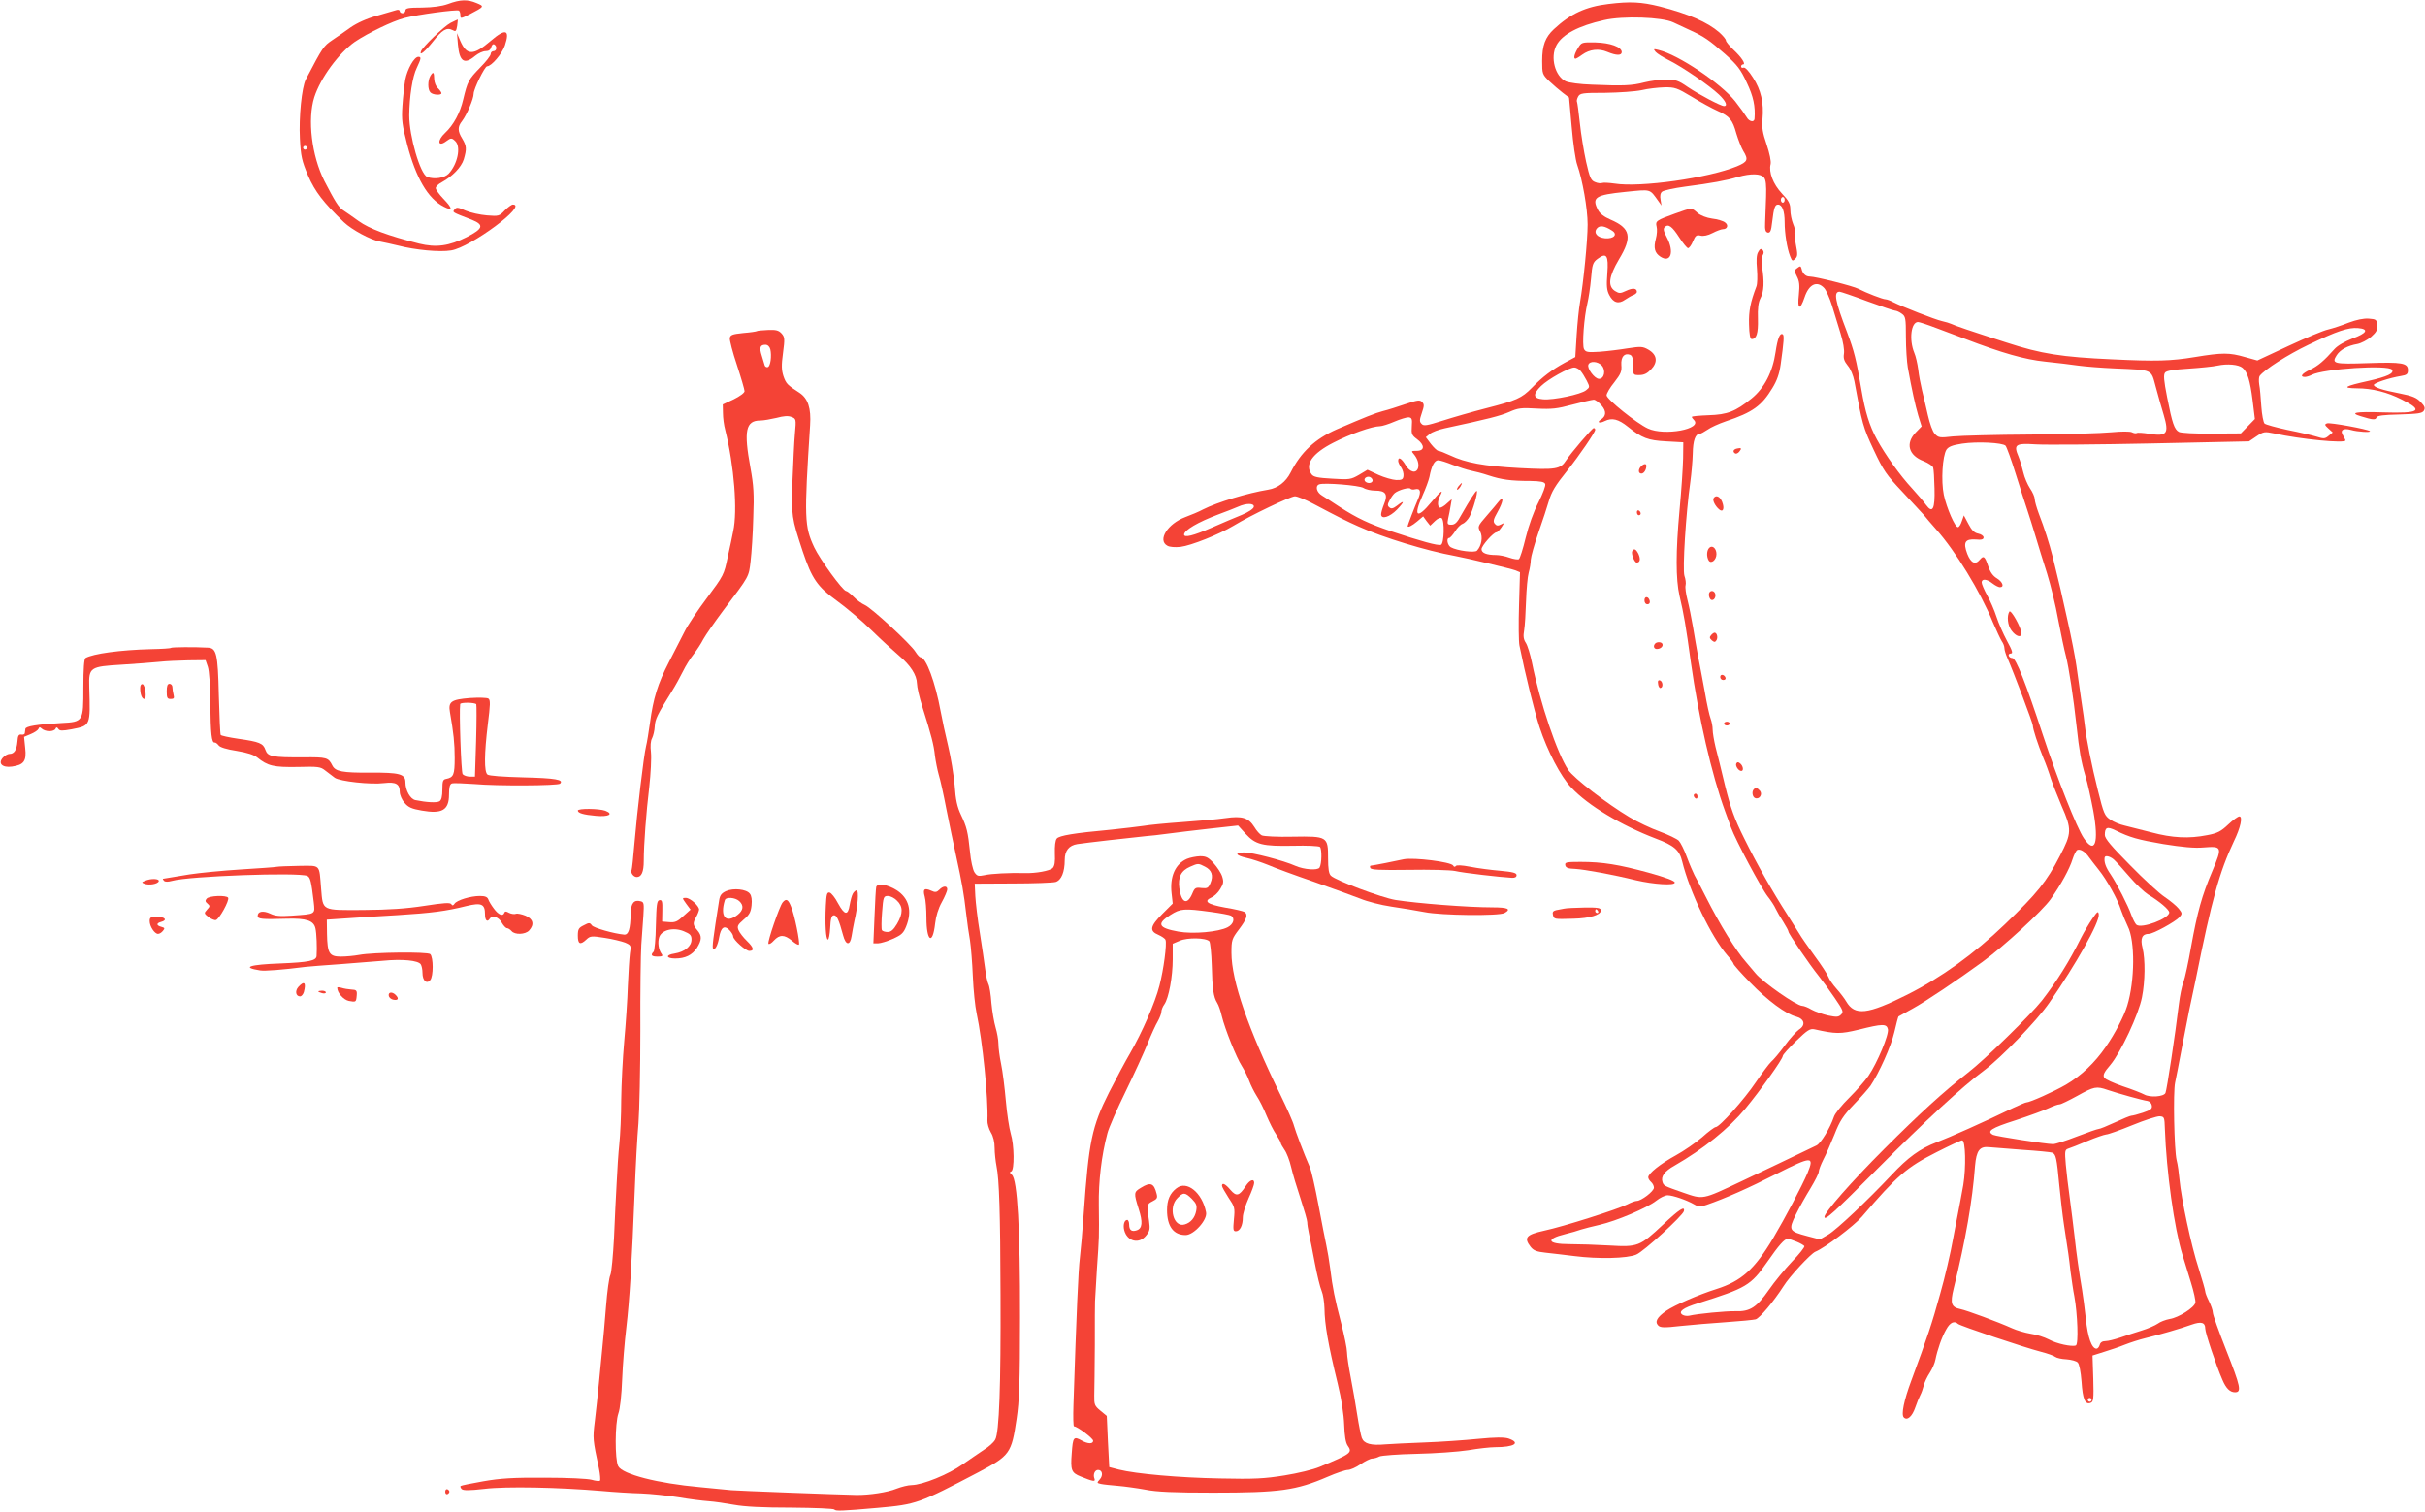 <?xml version="1.0" standalone="no"?>
<!DOCTYPE svg PUBLIC "-//W3C//DTD SVG 20010904//EN"
 "http://www.w3.org/TR/2001/REC-SVG-20010904/DTD/svg10.dtd">
<svg version="1.0" xmlns="http://www.w3.org/2000/svg"
 width="1280pt" height="798pt" viewBox="0 0 1280 798"
 preserveAspectRatio="xMidYMid meet">
<g transform="translate(0,798) scale(0.1,-0.1)"
fill="#f44336" stroke="none">
<path d="M2365 7959 c-34 -12 -79 -18 -137 -19 -71 0 -88 -3 -88 -15 0 -8 -7
-15 -15 -15 -8 0 -15 5 -15 11 0 6 -8 9 -17 6 -10 -3 -56 -16 -103 -30 -55
-15 -105 -38 -140 -62 -30 -22 -73 -51 -95 -66 -48 -33 -50 -35 -141 -209 -21
-41 -37 -197 -31 -312 5 -94 10 -116 43 -195 37 -85 81 -142 189 -246 42 -40
142 -94 190 -102 22 -4 65 -14 95 -21 93 -24 221 -36 281 -26 103 16 408 242
326 242 -7 0 -26 -14 -43 -31 -28 -30 -32 -31 -94 -26 -36 3 -86 14 -112 25
-40 18 -48 19 -58 7 -13 -16 -16 -14 90 -55 67 -27 61 -47 -27 -92 -93 -47
-161 -56 -251 -34 -165 42 -262 78 -319 119 -32 23 -69 49 -83 58 -23 15 -41
44 -98 154 -67 133 -90 325 -53 442 33 102 129 233 215 293 69 46 196 108 261
125 68 18 276 46 287 39 5 -3 8 -14 8 -25 0 -18 2 -18 48 5 80 42 80 42 37 60
-47 20 -86 19 -150 -5z m-745 -759 c0 -5 -4 -10 -10 -10 -5 0 -10 5 -10 10 0
6 5 10 10 10 6 0 10 -4 10 -10z"/>
<path d="M8490 7959 c-120 -14 -201 -52 -288 -133 -46 -43 -62 -86 -62 -168 0
-68 1 -71 38 -107 21 -20 53 -47 71 -61 l33 -25 14 -155 c7 -85 20 -175 29
-200 28 -79 55 -232 55 -315 0 -84 -22 -307 -40 -410 -6 -33 -14 -112 -18
-175 l-7 -115 -56 -30 c-66 -36 -118 -75 -173 -132 -54 -55 -81 -67 -241 -108
-74 -19 -178 -49 -231 -66 -83 -26 -99 -29 -110 -17 -12 12 -12 20 1 58 13 38
13 46 1 58 -12 12 -24 10 -87 -11 -41 -14 -94 -31 -119 -37 -42 -11 -94 -32
-245 -97 -113 -50 -188 -119 -243 -228 -25 -49 -67 -82 -118 -90 -109 -18
-268 -66 -343 -104 -22 -12 -65 -30 -95 -41 -93 -35 -148 -122 -94 -151 12 -7
41 -9 69 -6 56 7 202 65 279 111 92 56 302 156 325 156 12 0 55 -17 96 -39
142 -75 174 -91 239 -120 128 -58 360 -129 510 -156 65 -12 295 -67 319 -76
l24 -10 -5 -174 c-3 -95 -2 -191 2 -212 32 -158 78 -344 106 -431 41 -125 112
-262 168 -320 89 -95 263 -199 446 -269 96 -36 125 -61 139 -120 40 -163 154
-399 238 -496 18 -20 33 -41 33 -45 0 -5 39 -49 88 -99 93 -96 188 -166 243
-180 44 -12 51 -45 15 -68 -14 -10 -48 -47 -75 -84 -27 -37 -60 -76 -72 -86
-12 -11 -48 -60 -81 -108 -61 -91 -192 -237 -212 -237 -6 0 -39 -24 -72 -54
-34 -29 -96 -72 -138 -95 -82 -45 -146 -96 -146 -116 0 -7 7 -18 15 -25 8 -7
15 -20 15 -30 0 -19 -67 -70 -91 -70 -8 0 -30 -8 -49 -18 -48 -25 -337 -117
-440 -139 -95 -21 -108 -37 -71 -85 16 -20 32 -26 78 -31 32 -3 101 -12 153
-18 125 -16 279 -13 327 8 39 16 245 205 251 229 7 30 -24 10 -109 -70 -124
-116 -133 -120 -285 -111 -68 4 -162 7 -209 7 -118 0 -130 27 -23 53 29 7 67
18 83 24 17 5 61 17 98 25 88 20 251 89 299 127 20 16 47 29 60 29 28 0 102
-26 140 -48 24 -14 33 -14 65 -3 101 35 223 89 370 164 186 94 201 95 164 5
-30 -70 -118 -237 -182 -345 -98 -164 -167 -226 -299 -268 -95 -30 -221 -85
-265 -115 -49 -34 -62 -58 -42 -78 12 -11 31 -12 118 -2 57 6 165 15 239 20
74 5 145 12 157 15 22 7 95 94 147 175 33 53 144 172 168 182 51 21 202 135
245 184 188 219 236 261 396 342 67 34 127 62 134 62 18 0 21 -143 6 -235 -8
-44 -21 -116 -30 -160 -9 -44 -19 -100 -24 -125 -12 -69 -44 -207 -68 -290
-44 -160 -67 -227 -153 -460 -38 -102 -54 -178 -39 -193 18 -18 44 4 61 54 8
24 20 53 26 64 6 11 14 34 18 50 4 17 18 47 32 68 13 20 27 52 30 70 10 50 33
118 57 159 20 37 43 47 62 29 12 -11 348 -124 437 -147 35 -9 69 -21 76 -27 8
-6 34 -12 59 -13 26 -2 53 -9 60 -17 8 -8 16 -48 20 -100 6 -94 19 -124 48
-113 15 6 17 19 14 128 l-4 122 60 19 c33 10 83 27 110 38 28 11 77 27 110 35
74 18 185 50 243 71 51 18 72 12 72 -21 0 -22 58 -196 91 -271 19 -45 40 -65
66 -65 36 0 30 29 -47 224 -38 97 -70 185 -70 197 0 11 -9 37 -20 59 -11 22
-20 45 -20 52 0 7 -16 62 -35 123 -39 118 -92 369 -101 469 -3 33 -9 79 -15
101 -13 54 -19 360 -8 410 5 22 20 101 34 175 14 74 32 164 39 200 8 36 24
112 36 170 85 424 125 567 201 728 36 74 48 132 29 132 -7 0 -34 -19 -59 -43
-38 -36 -57 -46 -111 -56 -96 -19 -183 -15 -295 15 -55 14 -119 30 -142 36
-23 5 -57 19 -74 31 -30 20 -35 32 -65 152 -34 135 -63 283 -69 341 -2 19 -10
80 -19 136 -8 57 -20 139 -26 183 -6 44 -27 152 -47 240 -33 152 -41 183 -78
335 -19 74 -43 150 -74 230 -11 30 -21 64 -21 75 0 11 -11 37 -25 57 -13 20
-29 57 -35 83 -6 26 -17 63 -25 83 -28 66 -18 73 93 66 53 -3 328 -1 610 5
l513 11 40 27 c37 25 43 25 92 15 140 -31 377 -54 377 -37 0 3 -6 14 -12 25
-19 29 0 42 42 30 35 -10 107 -14 99 -6 -10 10 -212 47 -226 41 -14 -5 -13 -9
7 -27 l23 -21 -22 -18 c-19 -16 -26 -16 -64 -4 -23 7 -91 23 -152 35 -60 13
-115 28 -122 34 -6 6 -14 47 -17 91 -3 44 -7 96 -11 115 -3 19 -2 40 2 45 25
34 151 114 258 165 152 73 210 92 261 88 60 -5 48 -27 -29 -55 -41 -16 -78
-37 -95 -56 -56 -63 -87 -89 -129 -109 -43 -20 -56 -38 -27 -38 8 0 25 5 36
11 60 32 407 55 424 27 12 -19 -24 -36 -125 -59 -127 -28 -142 -38 -61 -39 81
0 161 -20 239 -60 116 -58 94 -73 -101 -67 -145 5 -180 -2 -115 -21 61 -19 76
-20 81 -6 4 10 35 14 122 16 98 3 119 6 128 20 8 14 5 23 -17 46 -22 23 -44
32 -110 45 -93 18 -137 32 -137 45 0 10 82 37 143 47 31 5 37 10 37 31 0 38
-31 43 -212 37 -179 -6 -193 -3 -164 42 19 29 57 50 109 59 20 4 53 21 73 38
28 25 34 37 32 62 -3 29 -6 31 -45 34 -27 2 -64 -6 -105 -21 -35 -14 -83 -30
-108 -36 -25 -5 -120 -45 -210 -87 l-165 -77 -65 18 c-83 24 -119 24 -265 0
-127 -21 -203 -23 -435 -12 -269 12 -376 29 -560 89 -187 60 -275 90 -290 98
-9 4 -31 11 -50 15 -36 8 -210 76 -257 100 -15 8 -34 15 -41 15 -14 0 -102 34
-142 55 -28 15 -227 65 -258 65 -21 0 -38 16 -43 42 -4 14 -7 15 -22 3 -17
-12 -17 -15 -2 -45 13 -25 15 -46 10 -96 -9 -78 6 -85 30 -14 23 70 66 90 104
49 10 -11 29 -53 41 -92 12 -40 32 -106 45 -147 14 -45 21 -88 18 -107 -4 -25
1 -39 20 -63 15 -17 29 -52 35 -82 41 -225 46 -244 102 -363 51 -109 67 -132
151 -221 51 -54 102 -110 114 -123 11 -14 40 -48 65 -76 101 -113 233 -328
299 -490 19 -44 40 -89 47 -100 8 -11 14 -27 14 -37 0 -9 7 -32 15 -50 34 -78
135 -345 135 -358 0 -19 26 -98 55 -170 13 -30 31 -80 40 -110 10 -30 36 -95
57 -145 54 -123 54 -143 -9 -263 -70 -136 -120 -198 -290 -361 -163 -157 -337
-282 -516 -372 -209 -105 -277 -113 -322 -36 -10 17 -33 47 -51 67 -18 20 -38
48 -43 62 -5 14 -38 65 -73 112 -35 48 -72 101 -82 119 -11 18 -38 61 -61 97
-77 119 -162 269 -228 403 -53 106 -72 161 -101 277 -19 80 -42 173 -51 207
-8 34 -15 75 -15 91 0 17 -5 43 -11 59 -6 15 -20 78 -30 138 -11 61 -27 144
-35 185 -8 41 -20 114 -28 161 -8 47 -21 111 -29 142 -8 31 -13 66 -10 77 3
11 0 33 -6 50 -11 33 8 334 31 495 6 44 12 112 13 151 1 69 14 104 37 104 6 0
23 10 40 21 16 12 60 32 98 45 141 47 189 82 245 175 24 39 37 75 44 125 17
121 19 154 11 159 -15 9 -27 -20 -38 -94 -15 -104 -59 -190 -127 -245 -84 -68
-127 -85 -227 -88 -49 -2 -88 -5 -88 -9 0 -3 5 -10 11 -16 48 -48 -156 -86
-243 -45 -59 27 -218 155 -218 175 0 10 18 41 41 69 34 44 40 57 37 91 -3 43
16 65 46 54 12 -5 16 -19 16 -57 0 -50 0 -50 33 -50 24 0 41 8 61 29 38 39 33
78 -13 105 -30 17 -39 18 -110 7 -42 -7 -108 -15 -148 -18 -63 -4 -73 -2 -82
14 -11 22 0 168 18 243 6 25 15 83 19 129 6 75 10 86 34 104 48 36 59 19 52
-76 -5 -66 -3 -89 10 -114 21 -41 49 -50 84 -25 15 10 35 22 45 25 9 4 17 11
17 16 0 20 -22 22 -56 6 -32 -15 -37 -15 -60 -1 -39 26 -32 76 21 166 72 119
62 165 -45 211 -33 14 -56 32 -65 50 -35 67 -14 80 144 96 139 14 127 17 174
-48 l17 -24 -5 31 c-4 20 -1 35 8 42 8 7 63 19 123 27 137 18 216 32 278 51
67 19 120 18 137 -3 10 -12 13 -40 11 -102 -2 -47 -4 -108 -5 -136 -2 -39 2
-50 14 -53 13 -2 18 9 23 55 9 77 15 93 31 93 22 0 35 -34 35 -93 0 -59 12
-136 29 -180 10 -26 13 -27 27 -13 13 13 13 24 3 76 -6 33 -9 63 -6 67 4 3 0
21 -8 40 -8 20 -15 53 -15 75 0 32 -7 47 -44 86 -47 50 -71 113 -60 156 3 15
-5 55 -21 103 -21 61 -26 90 -22 133 8 88 -8 155 -50 220 -22 35 -42 56 -50
53 -7 -3 -13 0 -13 6 0 6 5 11 10 11 17 0 -7 37 -51 78 -21 20 -39 42 -39 48
0 7 -16 26 -35 43 -62 54 -163 98 -315 137 -97 24 -156 27 -270 13z m342 -97
c24 -11 63 -29 88 -41 75 -34 103 -54 185 -126 66 -59 83 -82 115 -151 35 -73
46 -125 41 -191 -2 -21 -29 -15 -42 9 -7 12 -34 50 -60 83 -74 94 -300 246
-404 271 -28 7 -29 6 -16 -10 8 -9 41 -30 74 -46 71 -36 208 -130 260 -179 36
-34 48 -61 27 -61 -17 0 -131 60 -192 101 -49 34 -64 39 -114 39 -31 0 -83 -7
-115 -15 -65 -17 -111 -19 -275 -12 -64 2 -123 10 -140 18 -56 27 -82 126 -49
189 30 58 117 104 252 134 99 23 306 16 365 -12z m98 -393 c47 -29 108 -62
135 -74 65 -29 80 -47 100 -120 10 -33 26 -74 36 -91 29 -47 24 -58 -33 -82
-151 -62 -510 -113 -646 -91 -29 4 -59 6 -66 3 -7 -3 -24 -1 -37 5 -21 8 -28
22 -47 107 -12 55 -27 146 -33 204 -6 57 -13 108 -15 112 -3 4 0 17 6 28 10
18 21 20 143 20 73 1 159 7 192 14 33 8 87 14 120 15 55 1 67 -3 145 -50z
m490 -544 c0 -8 -4 -15 -10 -15 -5 0 -10 7 -10 15 0 8 5 15 10 15 6 0 10 -7
10 -15z m-912 -162 c33 -20 11 -45 -36 -41 -42 4 -62 29 -43 52 15 18 40 14
79 -11z m1347 -373 c74 -27 141 -50 148 -50 7 0 23 -7 35 -16 20 -14 22 -23
22 -122 0 -59 5 -132 10 -162 22 -121 39 -198 55 -253 l18 -58 -31 -32 c-56
-58 -38 -122 43 -152 24 -10 47 -25 49 -34 3 -9 6 -58 7 -109 3 -110 -10 -135
-45 -87 -11 16 -44 54 -72 85 -66 71 -142 178 -187 260 -40 73 -62 146 -82
264 -27 159 -38 202 -75 301 -64 167 -73 215 -40 215 5 0 71 -22 145 -50z
m366 -142 c46 -17 113 -42 149 -56 198 -76 318 -110 425 -121 61 -6 139 -16
175 -21 36 -5 124 -12 195 -15 203 -9 188 -3 214 -98 12 -45 31 -112 42 -148
29 -99 17 -114 -77 -99 -31 5 -61 7 -65 4 -5 -3 -17 -1 -26 4 -11 5 -55 5
-108 0 -49 -5 -241 -11 -425 -12 -184 -1 -369 -6 -411 -10 -70 -8 -77 -7 -96
13 -12 12 -27 55 -37 99 -10 42 -23 102 -31 132 -7 30 -17 80 -20 110 -4 30
-13 70 -21 88 -28 69 -17 162 20 162 7 0 50 -14 97 -32z m-1766 -198 c22 -25
13 -70 -15 -70 -23 0 -64 55 -56 75 8 21 50 18 71 -5z m3382 -12 c26 -22 40
-67 53 -172 l12 -98 -37 -38 -37 -38 -155 -1 c-85 -1 -162 3 -172 9 -24 13
-35 44 -62 182 -18 91 -20 119 -11 131 8 10 45 16 125 21 61 4 130 11 152 16
51 11 111 6 132 -12z m-3495 -15 c9 -10 23 -33 33 -52 17 -34 17 -35 -3 -51
-26 -22 -174 -53 -227 -48 -53 4 -56 26 -11 70 38 37 148 98 176 98 9 0 24 -8
32 -17z m112 -184 c26 -30 24 -56 -4 -74 -24 -15 -7 -22 20 -8 39 19 72 11
124 -31 72 -58 104 -71 201 -76 l90 -5 -1 -85 c-1 -47 -9 -170 -19 -275 -20
-217 -20 -363 0 -450 23 -98 34 -161 60 -352 41 -292 109 -590 181 -787 8 -22
22 -61 31 -85 24 -66 160 -321 194 -364 16 -20 35 -49 42 -65 7 -15 25 -46 40
-69 15 -24 27 -46 27 -51 0 -11 112 -175 158 -232 20 -25 59 -78 86 -118 45
-66 48 -74 34 -88 -14 -14 -24 -14 -69 -5 -30 7 -69 21 -87 31 -18 11 -41 20
-50 20 -30 1 -208 125 -246 172 -15 18 -37 44 -49 58 -55 62 -138 197 -213
345 -25 50 -52 101 -60 115 -7 14 -26 57 -40 95 -14 39 -34 78 -43 87 -9 9
-54 31 -100 48 -47 17 -119 51 -160 76 -119 71 -293 205 -323 249 -59 88 -149
354 -192 568 -9 43 -23 89 -32 103 -12 18 -15 35 -9 67 4 23 8 92 10 154 2 61
8 129 14 150 6 21 11 52 11 68 1 17 19 82 41 145 22 63 46 136 53 161 16 54
33 83 102 169 59 74 144 198 144 211 0 5 -3 9 -8 9 -8 0 -118 -129 -146 -171
-29 -46 -54 -50 -246 -40 -186 10 -284 28 -366 67 -28 13 -56 24 -62 24 -6 0
-23 16 -39 36 l-27 36 21 17 c11 10 47 23 79 30 229 49 294 66 340 86 47 21
64 23 146 18 79 -4 107 -1 188 21 52 14 102 25 112 26 9 0 28 -14 42 -31z
m-1002 -109 c-3 -41 0 -48 27 -68 42 -31 42 -62 -1 -62 -29 0 -30 -1 -16 -17
21 -25 29 -53 23 -74 -10 -31 -44 -22 -66 16 -21 35 -39 46 -39 22 0 -7 7 -23
16 -35 8 -12 14 -32 12 -45 -2 -18 -9 -22 -39 -21 -19 1 -62 13 -93 27 l-58
27 -45 -27 c-42 -24 -50 -26 -141 -20 -76 4 -99 9 -109 23 -38 51 3 110 115
167 87 45 205 87 246 87 11 0 46 11 76 24 30 13 64 23 75 23 17 -2 20 -8 17
-47z m3134 -103 c6 -7 30 -73 53 -147 23 -74 51 -160 61 -190 10 -30 30 -93
44 -140 14 -47 41 -135 61 -197 19 -61 46 -171 59 -245 14 -73 32 -160 41
-193 15 -59 39 -214 56 -370 14 -129 24 -186 46 -260 12 -38 30 -122 42 -185
31 -171 9 -233 -50 -145 -37 55 -138 309 -216 545 -91 277 -143 407 -161 406
-8 0 -17 5 -19 12 -3 6 2 12 11 12 12 0 8 15 -20 66 -20 37 -45 94 -56 128
-11 34 -33 85 -49 113 -16 29 -29 60 -29 68 0 21 27 19 57 -5 14 -11 32 -20
39 -20 25 0 15 28 -16 47 -20 12 -35 32 -46 65 -17 51 -24 57 -44 33 -24 -29
-47 -17 -66 31 -23 61 -12 80 45 76 30 -3 41 0 41 11 0 8 -13 17 -28 20 -21 4
-35 18 -52 51 l-24 45 -11 -31 c-5 -16 -14 -31 -20 -31 -15 -3 -60 101 -75
171 -15 74 -7 204 14 238 11 16 31 24 83 32 80 12 213 5 229 -11z m-2918 -101
c32 -12 75 -26 94 -30 20 -4 64 -15 96 -26 68 -22 115 -29 220 -29 55 -1 74
-5 78 -16 4 -8 -13 -52 -35 -96 -26 -50 -52 -123 -68 -188 -14 -58 -30 -109
-36 -113 -5 -3 -28 0 -50 8 -22 8 -54 14 -71 14 -50 0 -76 11 -76 31 0 18 63
89 79 89 5 0 16 12 26 26 16 25 16 25 -3 15 -15 -8 -23 -7 -32 4 -10 12 -7 24
14 61 31 55 36 92 8 58 -9 -12 -39 -47 -65 -77 -47 -54 -48 -57 -34 -83 15
-29 7 -75 -17 -101 -12 -12 -103 -1 -138 18 -18 10 -25 49 -9 49 5 0 19 16 31
34 11 19 30 38 41 41 10 4 27 21 36 38 18 35 45 129 38 135 -4 4 -36 -46 -81
-125 -22 -41 -34 -53 -53 -53 -21 0 -23 3 -17 33 4 17 10 48 13 67 l6 35 -25
-22 c-13 -13 -30 -23 -36 -23 -15 0 -16 35 -1 62 21 39 3 26 -46 -33 -76 -92
-97 -77 -46 36 16 35 32 79 36 97 11 59 27 88 46 88 11 0 45 -11 77 -24z
m-424 -87 c-7 -13 -31 -11 -40 2 -9 16 18 30 33 17 7 -6 10 -14 7 -19z m-47
-35 c12 -8 40 -14 61 -14 56 0 69 -19 48 -70 -9 -22 -16 -47 -16 -55 0 -29 45
-15 84 25 41 43 41 53 -1 20 -20 -15 -29 -17 -39 -9 -11 9 -11 16 1 38 7 15
20 32 27 38 21 17 77 32 83 23 3 -4 14 -6 24 -3 28 7 34 -12 15 -54 -17 -39
-54 -136 -54 -140 0 -10 23 1 50 24 l32 27 18 -25 19 -24 25 24 c13 13 29 20
35 16 17 -10 14 -134 -3 -141 -16 -6 -106 19 -265 72 -117 40 -175 67 -270
128 -36 24 -78 51 -93 60 -29 17 -37 51 -15 59 24 10 212 -5 234 -19z m-579
-100 c-2 -10 -29 -28 -63 -42 -33 -13 -105 -44 -160 -68 -96 -42 -145 -54
-145 -36 0 23 74 66 180 106 41 15 89 34 105 41 44 20 87 19 83 -1z m4549
-1708 c75 -37 118 -49 252 -72 100 -16 164 -22 210 -18 101 8 102 4 49 -123
-56 -132 -79 -215 -113 -403 -14 -80 -32 -163 -40 -185 -9 -22 -19 -74 -24
-115 -19 -159 -64 -456 -71 -470 -9 -20 -82 -25 -112 -8 -13 7 -63 27 -112 43
-49 17 -94 37 -99 46 -8 13 -2 28 32 67 56 67 150 268 167 357 17 85 18 200 3
261 -13 50 -2 74 33 74 24 0 138 63 162 88 15 18 15 21 -4 45 -12 15 -45 42
-73 61 -29 19 -112 95 -184 169 -99 100 -133 140 -133 159 0 41 12 46 57 24z
m-140 -142 c10 -14 33 -43 51 -66 42 -52 101 -158 117 -211 8 -23 24 -62 36
-87 39 -76 38 -287 -3 -420 -16 -53 -65 -148 -112 -215 -59 -86 -131 -154
-211 -201 -62 -36 -191 -94 -210 -94 -4 0 -35 -13 -69 -29 -151 -73 -337 -156
-403 -181 -89 -34 -152 -80 -239 -173 -125 -133 -289 -288 -333 -314 l-45 -26
-65 17 c-99 26 -102 32 -62 114 18 37 53 99 77 138 24 40 44 79 44 88 0 9 11
38 24 64 14 26 40 86 59 133 28 72 46 99 103 159 38 39 77 84 87 98 45 67 109
209 126 283 10 44 20 81 22 83 2 1 36 20 74 41 66 36 239 152 369 247 112 81
316 269 360 331 55 78 100 160 116 212 7 22 18 43 23 47 15 9 43 -7 64 -38z
m130 -11 c11 -10 48 -50 82 -90 34 -40 79 -82 99 -95 60 -36 112 -80 112 -95
0 -32 -146 -87 -173 -65 -7 6 -18 28 -26 49 -18 52 -78 169 -111 218 -25 36
-35 64 -31 88 2 13 28 7 48 -10z m-1192 -896 c7 -27 -56 -178 -103 -247 -17
-25 -62 -76 -101 -115 -39 -38 -76 -84 -81 -101 -20 -59 -69 -140 -92 -151
-95 -46 -311 -149 -398 -190 -207 -98 -199 -96 -306 -59 -100 35 -103 36 -109
57 -9 28 11 56 63 85 153 88 286 195 375 302 77 93 197 261 197 277 0 7 32 42
70 79 61 59 74 67 98 62 112 -25 136 -25 232 -2 127 32 148 32 155 3z m1160
-321 c53 -18 185 -55 210 -58 12 -2 21 -12 23 -24 3 -18 -6 -24 -47 -38 -27
-9 -55 -16 -61 -16 -6 0 -45 -16 -86 -35 -41 -19 -80 -35 -87 -35 -6 0 -58
-18 -115 -40 -56 -22 -113 -40 -125 -40 -36 0 -301 41 -317 49 -36 19 -10 36
119 77 73 24 152 53 175 64 23 11 49 20 57 20 8 0 50 21 94 45 88 49 100 52
160 31z m302 -206 c8 -224 49 -523 93 -665 10 -33 30 -99 45 -147 15 -48 25
-95 23 -105 -5 -26 -89 -79 -135 -86 -22 -4 -51 -15 -64 -25 -13 -9 -51 -26
-84 -36 -33 -10 -84 -27 -113 -37 -30 -10 -65 -19 -79 -19 -16 0 -27 -7 -30
-20 -3 -11 -11 -20 -17 -20 -25 0 -46 60 -56 156 -6 55 -15 124 -20 154 -17
102 -29 184 -40 285 -6 55 -18 145 -25 200 -8 55 -17 135 -21 177 -6 71 -5 78
12 84 11 3 56 21 101 40 45 19 90 34 100 35 10 0 72 22 138 49 66 27 131 48
145 47 24 -2 25 -5 27 -67z m-752 -110 c78 -5 148 -12 157 -15 20 -8 24 -26
38 -175 6 -63 17 -158 25 -210 24 -156 25 -162 34 -243 6 -43 14 -101 20 -130
17 -92 23 -254 8 -260 -22 -8 -101 9 -143 32 -23 12 -66 26 -96 30 -30 5 -74
18 -98 29 -73 33 -238 94 -272 101 -49 10 -55 30 -36 108 64 261 99 462 113
649 7 79 24 103 73 98 20 -2 100 -8 177 -14z m-1192 -485 c20 -8 38 -19 41
-23 3 -5 -26 -42 -65 -82 -38 -40 -93 -107 -122 -149 -64 -92 -100 -116 -176
-113 -52 1 -199 -13 -246 -24 -11 -2 -26 0 -34 5 -25 16 3 37 82 61 254 80
278 93 365 218 61 88 91 122 108 122 6 0 28 -7 47 -15z m1557 -835 c0 -5 -4
-10 -10 -10 -5 0 -10 5 -10 10 0 6 5 10 10 10 6 0 10 -4 10 -10z"/>
<path d="M8329 7726 c-19 -31 -25 -56 -13 -56 3 0 19 9 35 21 40 29 88 34 133
15 48 -20 76 -20 76 -1 0 27 -61 49 -139 51 -72 1 -73 1 -92 -30z"/>
<path d="M8662 5518 c-16 -16 -15 -38 2 -38 13 0 26 20 26 41 0 13 -14 11 -28
-3z"/>
<path d="M8640 5276 c0 -9 5 -16 10 -16 6 0 10 4 10 9 0 6 -4 13 -10 16 -5 3
-10 -1 -10 -9z"/>
<path d="M8616 5071 c-8 -12 11 -61 23 -61 18 0 21 18 10 44 -13 27 -24 33
-33 17z"/>
<path d="M8680 4811 c0 -12 6 -21 16 -21 9 0 14 7 12 17 -5 25 -28 28 -28 4z"/>
<path d="M8737 4583 c-13 -13 -7 -31 11 -29 19 1 33 16 26 28 -6 10 -28 10
-37 1z"/>
<path d="M8752 4369 c1 -13 8 -23 13 -21 15 3 12 35 -3 40 -9 3 -13 -3 -10
-19z"/>
<path d="M8940 3781 c0 -6 5 -13 10 -16 6 -3 10 1 10 9 0 9 -4 16 -10 16 -5 0
-10 -4 -10 -9z"/>
<path d="M10606 4751 c-14 -23 -9 -73 11 -99 24 -33 53 -41 53 -15 -1 29 -56
128 -64 114z"/>
<path d="M7700 5415 c-7 -9 -11 -17 -9 -20 3 -2 10 5 17 15 14 24 10 26 -8 5z"/>
<path d="M11044 3130 c-17 -25 -44 -70 -59 -100 -64 -128 -126 -227 -207 -332
-59 -75 -299 -310 -392 -382 -127 -99 -254 -215 -441 -402 -171 -171 -315
-335 -315 -358 0 -23 51 23 278 252 257 258 451 437 566 522 88 66 277 261
342 355 143 206 268 429 262 468 -3 19 -7 16 -34 -23z"/>
<path d="M2378 7859 c-33 -17 -148 -127 -156 -150 -10 -27 21 -2 62 50 50 64
74 78 105 62 16 -9 19 -7 24 22 2 17 4 33 3 34 0 0 -17 -7 -38 -18z"/>
<path d="M2590 7764 c-91 -78 -126 -78 -160 -1 l-18 42 5 -60 c8 -91 34 -108
91 -60 17 14 41 25 55 25 17 0 26 7 30 21 3 12 10 18 16 14 16 -9 13 -35 -4
-35 -8 0 -15 -7 -15 -15 0 -9 -25 -41 -56 -72 -61 -63 -66 -72 -89 -168 -16
-70 -51 -135 -96 -177 -43 -40 -38 -77 7 -43 24 18 29 18 48 -1 30 -30 11
-121 -36 -171 -22 -23 -76 -31 -113 -17 -37 15 -95 215 -95 325 1 99 17 205
40 251 23 49 25 58 8 58 -22 0 -58 -65 -69 -121 -5 -30 -12 -92 -15 -139 -5
-73 -1 -101 25 -202 46 -177 110 -287 193 -329 49 -25 48 -10 -2 42 -22 23
-40 48 -40 56 0 8 14 22 32 31 56 31 103 79 116 121 16 55 15 70 -8 109 -25
40 -25 63 -1 93 25 33 61 117 61 144 0 25 59 145 71 145 23 0 79 66 94 110 28
84 4 92 -75 24z"/>
<path d="M2272 7580 c-15 -25 -15 -73 0 -88 14 -14 58 -16 58 -4 0 5 -8 16
-18 26 -11 9 -19 30 -20 47 -1 39 -5 43 -20 19z"/>
<path d="M8840 6852 c-97 -35 -103 -39 -96 -68 4 -14 2 -43 -4 -65 -13 -48 -6
-74 24 -94 55 -36 75 25 34 102 -17 32 -20 45 -11 54 19 19 39 4 77 -55 20
-31 41 -56 46 -56 6 0 18 16 26 36 13 31 19 35 40 30 15 -4 39 1 64 14 21 11
46 20 54 20 24 0 31 22 11 36 -10 8 -41 17 -68 20 -29 4 -60 16 -77 30 -33 29
-27 29 -120 -4z"/>
<path d="M9280 6649 c-9 -15 -10 -45 -6 -90 3 -37 2 -78 -3 -91 -32 -84 -41
-130 -39 -200 1 -53 6 -78 14 -78 25 0 35 29 33 106 -2 57 2 88 14 111 18 34
20 87 8 163 -4 26 -3 52 3 62 7 12 7 21 -1 29 -8 8 -14 5 -23 -12z"/>
<path d="M3995 6232 c-2 -2 -34 -7 -72 -10 -58 -6 -68 -10 -71 -27 -1 -11 15
-75 38 -143 22 -67 40 -129 40 -137 0 -9 -25 -27 -57 -43 l-58 -27 1 -45 c0
-25 5 -65 12 -90 47 -188 66 -427 42 -535 -4 -22 -17 -83 -29 -136 -19 -93
-22 -98 -109 -215 -49 -65 -103 -146 -119 -179 -17 -33 -54 -105 -82 -160 -59
-114 -83 -192 -100 -320 -7 -49 -16 -106 -21 -125 -12 -48 -47 -345 -61 -510
-6 -74 -13 -138 -15 -142 -8 -13 9 -38 27 -38 25 0 37 27 37 85 0 88 13 257
29 390 8 71 12 154 9 183 -4 34 -2 61 6 75 6 12 13 40 14 62 2 39 14 63 90
185 19 30 45 78 59 106 14 29 39 69 56 90 17 22 40 57 51 79 12 22 60 91 107
154 138 183 133 174 143 259 5 42 12 145 14 228 5 126 2 171 -15 265 -36 195
-25 249 52 249 17 0 56 7 86 14 37 10 61 12 78 5 25 -9 26 -11 19 -87 -4 -42
-9 -155 -13 -250 -6 -187 -5 -194 54 -373 48 -143 77 -186 178 -259 50 -36
133 -106 185 -157 52 -51 118 -111 145 -134 61 -51 94 -103 95 -147 0 -18 13
-75 29 -125 47 -149 60 -199 66 -257 4 -30 13 -75 20 -100 8 -25 26 -106 40
-180 15 -74 38 -187 52 -250 30 -137 41 -199 53 -305 5 -44 14 -107 20 -140 5
-33 12 -118 15 -190 3 -71 12 -159 20 -195 31 -143 62 -450 57 -565 -1 -16 7
-44 18 -63 13 -21 20 -51 20 -82 0 -27 5 -71 10 -97 14 -67 20 -248 21 -678 2
-480 -7 -730 -28 -765 -8 -15 -34 -38 -57 -52 -22 -15 -74 -50 -114 -78 -76
-54 -212 -109 -270 -110 -18 0 -54 -9 -80 -19 -46 -19 -144 -34 -212 -33 -102
2 -630 22 -660 25 -19 2 -93 9 -165 16 -223 20 -410 68 -432 111 -18 35 -17
226 1 278 9 24 17 99 20 181 3 76 13 199 22 273 17 145 29 338 44 716 5 134
14 297 20 362 5 65 10 285 10 488 -1 204 2 408 5 454 3 45 8 115 11 154 4 64
3 72 -14 76 -36 10 -52 -10 -53 -65 -2 -82 -11 -112 -34 -111 -54 5 -161 35
-171 49 -11 15 -15 15 -43 0 -27 -13 -31 -21 -31 -55 0 -45 13 -50 45 -20 20
19 27 20 96 9 41 -6 89 -18 108 -25 32 -14 33 -16 26 -57 -3 -23 -8 -100 -11
-172 -2 -71 -11 -202 -19 -290 -8 -88 -15 -227 -16 -310 0 -82 -5 -188 -10
-235 -5 -47 -11 -139 -14 -205 -4 -66 -10 -196 -14 -290 -5 -93 -13 -181 -19
-195 -7 -14 -17 -88 -23 -165 -6 -77 -15 -178 -20 -225 -5 -47 -13 -130 -18
-185 -5 -55 -15 -143 -21 -195 -12 -96 -11 -98 22 -255 6 -30 8 -58 5 -62 -4
-3 -24 -1 -44 5 -22 6 -125 11 -247 11 -166 1 -234 -3 -325 -19 -63 -11 -117
-22 -120 -25 -2 -3 0 -10 6 -16 8 -8 41 -8 120 1 115 14 395 8 618 -11 66 -6
161 -12 210 -13 50 -2 137 -11 195 -20 58 -10 130 -19 160 -21 30 -2 91 -11
135 -19 55 -10 150 -15 302 -15 122 -1 224 -5 227 -10 6 -9 38 -8 231 9 202
18 215 23 530 188 166 88 174 99 201 282 14 93 18 194 18 535 1 466 -14 729
-43 753 -12 10 -13 15 -3 18 17 8 16 139 -3 200 -8 27 -20 105 -26 174 -6 69
-17 156 -25 194 -8 38 -14 85 -14 106 0 20 -7 59 -15 86 -8 27 -18 85 -22 129
-3 44 -10 89 -16 100 -5 10 -13 46 -17 80 -4 33 -17 119 -28 190 -12 72 -22
159 -24 195 l-3 65 200 1 c110 0 212 4 227 8 30 9 48 52 48 116 0 49 22 77 67
84 37 6 291 35 363 42 19 1 71 7 115 13 44 6 145 18 225 27 l145 16 40 -44
c52 -57 89 -66 250 -63 75 2 135 -1 142 -6 11 -10 10 -89 -2 -109 -10 -16 -81
-11 -127 9 -62 28 -228 71 -271 71 -53 0 -46 -16 13 -29 28 -6 78 -23 113 -37
34 -15 143 -55 242 -89 99 -35 209 -75 245 -89 36 -15 109 -34 164 -42 54 -8
133 -21 175 -29 89 -18 392 -21 422 -5 38 21 18 30 -63 30 -130 0 -397 21
-512 39 -73 12 -316 103 -341 128 -11 10 -15 37 -15 92 0 115 -3 117 -187 114
-80 -2 -153 2 -163 7 -10 5 -28 25 -39 44 -31 49 -64 60 -153 47 -40 -6 -143
-15 -228 -21 -85 -6 -177 -15 -205 -20 -27 -4 -104 -13 -170 -20 -196 -18
-274 -31 -287 -47 -8 -10 -11 -39 -10 -78 2 -46 -1 -66 -12 -78 -15 -14 -88
-28 -146 -26 -82 2 -180 -3 -213 -11 -34 -7 -40 -5 -54 16 -8 13 -19 61 -23
107 -11 106 -17 131 -48 196 -19 40 -28 78 -33 155 -5 55 -20 148 -34 206 -14
58 -32 141 -40 185 -28 153 -77 285 -106 285 -5 0 -17 13 -27 29 -25 41 -231
231 -267 247 -16 7 -43 26 -59 43 -17 17 -35 31 -40 31 -17 0 -139 168 -168
230 -52 111 -54 152 -22 645 6 90 -11 142 -57 172 -64 41 -70 48 -84 88 -10
32 -11 57 -2 122 10 75 9 84 -8 103 -15 16 -29 20 -72 18 -30 -1 -56 -4 -58
-6z m71 -96 c8 -35 1 -89 -13 -94 -7 -2 -15 2 -17 10 -2 7 -9 30 -15 50 -14
43 -9 58 19 58 12 0 22 -9 26 -24z"/>
<path d="M9168 5612 c-19 -4 -24 -17 -9 -26 5 -3 14 1 21 9 15 18 12 23 -12
17z"/>
<path d="M9045 5350 c-7 -11 8 -41 29 -59 21 -18 30 4 16 40 -12 29 -33 38
-45 19z"/>
<path d="M9022 5088 c-14 -14 -15 -47 -3 -67 13 -20 41 3 41 34 0 30 -22 49
-38 33z"/>
<path d="M9020 4841 c0 -11 5 -23 11 -27 14 -8 29 14 22 33 -8 20 -33 16 -33
-6z"/>
<path d="M9031 4626 c-9 -10 -7 -16 5 -27 13 -10 17 -10 24 1 9 14 3 40 -10
40 -4 0 -13 -6 -19 -14z"/>
<path d="M903 4560 c-2 -3 -50 -6 -106 -7 -161 -4 -307 -24 -346 -47 -7 -5
-11 -55 -11 -155 0 -181 0 -182 -117 -188 -126 -7 -188 -17 -189 -31 -1 -6 -2
-17 -3 -22 0 -6 -9 -10 -18 -8 -14 2 -19 -5 -21 -37 -4 -45 -17 -65 -42 -65
-9 0 -25 -9 -35 -20 -27 -30 -3 -54 48 -47 63 9 78 29 70 98 l-6 59 36 15 c19
8 37 20 40 27 4 10 7 11 18 1 7 -7 25 -13 40 -13 15 0 30 6 32 13 4 9 8 9 15
-1 7 -11 20 -11 70 -2 101 20 99 16 93 224 -3 103 4 107 171 117 73 5 162 11
198 15 36 4 105 7 155 8 l90 1 12 -35 c7 -20 13 -101 13 -195 2 -159 7 -207
23 -205 5 1 14 -6 21 -15 7 -10 42 -21 95 -29 55 -9 92 -21 109 -35 56 -45 87
-52 213 -50 110 3 121 1 146 -19 16 -12 38 -29 50 -38 27 -19 190 -37 261 -28
61 7 82 -4 82 -46 0 -16 11 -42 25 -58 20 -24 38 -32 91 -41 107 -19 144 2
144 84 0 38 4 55 15 59 8 3 61 1 118 -3 120 -11 442 -9 453 2 22 21 -25 29
-192 33 -110 3 -182 8 -191 15 -18 15 -17 109 2 266 13 103 14 128 3 135 -7 5
-51 6 -98 3 -98 -8 -115 -19 -105 -75 19 -109 25 -164 25 -241 0 -90 -6 -103
-45 -111 -17 -3 -20 -11 -20 -56 0 -36 -5 -56 -15 -62 -14 -9 -69 -6 -127 6
-27 5 -53 51 -53 94 0 44 -31 52 -185 51 -148 -1 -185 6 -201 38 -21 42 -30
44 -151 43 -165 -1 -190 4 -202 39 -12 35 -31 43 -144 59 -48 7 -89 16 -92 20
-3 5 -7 99 -10 211 -5 217 -12 248 -58 250 -71 4 -189 3 -194 -1z m1611 -298
c2 -4 2 -92 -1 -195 l-6 -187 -27 0 c-15 0 -32 6 -38 13 -8 9 -19 331 -13 370
1 10 79 9 85 -1z"/>
<path d="M9080 4406 c0 -9 7 -16 16 -16 9 0 14 5 12 12 -6 18 -28 21 -28 4z"/>
<path d="M740 4347 c0 -32 9 -57 22 -57 14 0 5 73 -9 78 -8 2 -13 -6 -13 -21z"/>
<path d="M880 4330 c0 -34 3 -40 21 -40 17 0 20 4 15 23 -3 12 -6 30 -6 40 0
9 -7 17 -15 17 -11 0 -15 -11 -15 -40z"/>
<path d="M9100 4160 c0 -5 7 -10 15 -10 8 0 15 5 15 10 0 6 -7 10 -15 10 -8 0
-15 -4 -15 -10z"/>
<path d="M9165 3950 c-7 -12 11 -40 26 -40 14 0 10 26 -5 39 -10 9 -16 9 -21
1z"/>
<path d="M9257 3813 c-12 -12 -7 -41 7 -46 22 -9 41 19 26 38 -14 16 -23 19
-33 8z"/>
<path d="M3050 3701 c0 -13 28 -22 96 -28 67 -6 95 9 49 27 -33 12 -145 13
-145 1z"/>
<path d="M6265 3446 c-62 -27 -91 -94 -81 -182 l6 -54 -55 -55 c-65 -65 -69
-90 -21 -110 18 -8 36 -20 38 -27 8 -21 -10 -157 -32 -241 -23 -91 -92 -248
-155 -357 -24 -41 -74 -134 -111 -207 -91 -181 -107 -259 -134 -643 -6 -85
-15 -189 -20 -230 -8 -64 -18 -286 -34 -777 -2 -62 -1 -113 3 -113 17 0 101
-63 101 -76 0 -18 -28 -17 -60 1 -43 24 -47 19 -53 -67 -7 -90 -2 -103 48
-123 64 -26 79 -29 72 -11 -9 22 2 46 19 46 23 0 28 -29 9 -50 -16 -18 -16
-19 6 -24 13 -3 53 -7 89 -10 36 -3 101 -12 145 -20 59 -12 152 -16 358 -16
352 0 438 12 605 84 46 20 94 36 106 36 13 0 43 13 67 30 24 16 52 30 62 30
10 0 27 5 38 11 11 5 99 12 197 14 97 2 220 11 272 19 52 9 116 16 141 16 103
0 138 23 71 46 -23 7 -68 7 -160 -2 -70 -7 -197 -16 -282 -19 -85 -3 -179 -8
-207 -10 -77 -7 -113 3 -125 34 -5 14 -16 69 -24 121 -8 52 -23 140 -34 196
-11 56 -20 116 -20 135 0 19 -14 88 -31 154 -34 131 -45 184 -58 290 -5 39
-14 93 -20 120 -6 28 -25 124 -42 215 -17 91 -37 178 -44 195 -34 78 -77 193
-85 222 -4 18 -36 90 -70 160 -172 351 -260 606 -260 753 0 67 2 74 40 124 41
54 49 79 28 92 -7 4 -52 15 -102 23 -94 17 -115 33 -72 53 15 6 36 26 47 45
17 28 19 38 10 66 -6 19 -27 50 -45 70 -28 31 -40 37 -72 37 -22 -1 -52 -7
-69 -14z m95 -41 c36 -18 46 -47 29 -87 -11 -26 -16 -29 -47 -26 -31 4 -36 1
-48 -28 -27 -64 -58 -52 -69 27 -8 59 9 93 58 114 41 18 42 18 77 0z m31 -239
c52 -7 100 -16 107 -20 22 -14 13 -45 -18 -61 -48 -25 -183 -37 -260 -23 -106
19 -117 41 -42 88 53 34 72 35 213 16z m-8 -155 c5 -5 11 -62 13 -126 3 -126
9 -168 29 -200 7 -11 18 -42 24 -69 17 -70 78 -221 106 -264 13 -21 31 -56 39
-79 8 -22 26 -58 40 -80 14 -21 37 -67 51 -102 15 -35 37 -80 51 -100 13 -20
24 -40 24 -44 0 -5 9 -21 20 -37 11 -15 27 -56 35 -91 8 -35 31 -111 50 -168
19 -58 35 -113 35 -123 0 -10 4 -37 9 -60 6 -24 19 -94 31 -156 12 -63 28
-129 36 -147 8 -19 14 -60 15 -92 1 -85 19 -189 70 -398 20 -82 32 -162 34
-217 2 -58 8 -94 18 -109 27 -38 20 -43 -148 -113 -33 -14 -116 -34 -185 -45
-106 -17 -158 -20 -340 -16 -217 4 -443 24 -535 47 l-50 13 -7 135 -6 135 -34
28 c-30 25 -33 32 -32 80 1 29 2 149 3 267 0 118 0 222 1 230 0 8 5 85 10 170
12 174 12 164 10 338 -2 125 14 261 45 378 7 29 51 129 96 221 45 92 97 206
116 253 19 47 43 100 54 118 10 18 19 41 19 50 0 10 7 28 16 40 23 33 44 146
44 238 l0 82 38 16 c39 17 136 16 155 -3z"/>
<path d="M6575 1718 c-34 -52 -49 -56 -80 -20 -27 32 -45 41 -45 22 0 -6 16
-34 34 -62 33 -49 35 -54 29 -115 -5 -54 -4 -63 10 -63 22 0 37 31 37 73 0 19
14 64 30 100 17 37 30 73 30 82 0 25 -24 16 -45 -17z"/>
<path d="M6023 1710 c-39 -23 -39 -28 -13 -111 23 -71 20 -104 -10 -114 -27
-9 -40 1 -40 31 0 13 -5 24 -10 24 -15 0 -23 -26 -16 -54 15 -60 79 -76 116
-28 19 23 21 34 15 77 -13 84 -12 88 18 103 24 12 28 18 22 40 -14 56 -32 63
-82 32z"/>
<path d="M6210 1707 c-35 -27 -50 -62 -50 -115 0 -86 34 -132 98 -132 44 0
116 81 108 120 -20 104 -102 170 -156 127z m81 -56 c24 -25 28 -35 23 -63 -7
-37 -29 -63 -61 -72 -58 -18 -88 90 -38 139 31 32 40 31 76 -4z"/>
<path d="M7410 3444 c-14 -3 -57 -12 -97 -20 -40 -8 -75 -14 -78 -14 -4 0 -5
-6 -2 -12 3 -10 50 -12 203 -10 111 2 219 -1 244 -6 41 -10 242 -33 300 -36
16 -1 25 4 25 14 0 12 -20 17 -85 23 -47 4 -118 13 -158 21 -47 9 -74 10 -78
4 -4 -6 -10 -5 -14 3 -12 19 -205 43 -260 33z"/>
<path d="M8262 3413 c2 -14 15 -19 53 -20 49 -3 199 -30 320 -60 95 -22 205
-29 205 -12 0 9 -45 26 -138 52 -158 43 -243 57 -360 57 -74 0 -83 -2 -80 -17z"/>
<path d="M1460 3404 c-8 -2 -94 -8 -190 -14 -96 -6 -218 -18 -270 -26 -124
-20 -134 -22 -139 -23 -3 -1 -1 -5 5 -11 6 -6 21 -6 43 0 88 25 666 46 713 26
16 -8 21 -28 34 -138 7 -66 13 -63 -118 -72 -60 -4 -86 -2 -112 11 -37 17 -66
12 -66 -12 0 -17 21 -19 153 -15 105 3 143 -10 152 -51 6 -25 9 -103 6 -146
-2 -25 -43 -33 -188 -39 -168 -6 -211 -21 -110 -37 25 -4 116 3 242 19 22 2
103 9 180 14 77 6 179 14 227 18 100 10 186 2 199 -19 5 -8 9 -28 9 -45 0 -41
22 -61 41 -38 17 20 17 120 0 137 -13 13 -301 10 -375 -4 -27 -5 -70 -9 -97
-9 -61 0 -71 17 -73 119 l-1 76 105 7 c58 4 179 12 270 17 176 11 255 21 362
48 79 19 98 11 98 -43 0 -33 12 -45 25 -24 13 20 46 10 63 -20 9 -16 22 -30
28 -30 6 0 17 -7 24 -15 17 -21 73 -19 93 3 29 32 21 61 -19 78 -20 8 -43 13
-51 10 -8 -3 -24 -1 -36 5 -16 9 -22 9 -25 0 -7 -20 -31 -11 -55 22 -13 17
-27 40 -30 50 -5 12 -17 17 -44 17 -49 0 -122 -22 -134 -41 -7 -10 -11 -11
-17 -2 -6 9 -39 7 -142 -9 -97 -15 -188 -21 -323 -22 -221 -1 -212 -6 -222
112 -11 133 0 122 -118 121 -56 -1 -109 -3 -117 -5z"/>
<path d="M765 3330 c-18 -7 -18 -9 -3 -15 24 -10 71 -2 76 13 4 14 -41 16 -73
2z"/>
<path d="M4625 3298 c-2 -7 -6 -77 -9 -155 l-6 -143 25 0 c13 0 49 11 78 24
45 20 56 30 70 65 33 82 15 150 -51 192 -48 30 -100 38 -107 17z m110 -73 c32
-31 32 -67 0 -122 -19 -32 -32 -43 -50 -43 -13 0 -27 4 -30 10 -3 5 -3 48 1
95 6 81 8 85 31 85 13 0 35 -11 48 -25z"/>
<path d="M4958 3283 c-14 -14 -22 -15 -43 -5 -36 16 -45 8 -34 -31 5 -17 9
-68 9 -112 0 -126 33 -147 46 -30 4 37 17 80 35 112 16 29 29 60 29 68 0 20
-22 19 -42 -2z"/>
<path d="M3833 3276 c-24 -11 -33 -22 -37 -48 -32 -201 -38 -250 -32 -256 10
-10 25 18 32 60 9 52 27 65 53 39 12 -12 21 -27 21 -35 0 -17 66 -76 85 -76
27 0 24 17 -11 51 -20 19 -40 45 -46 59 -8 21 -4 28 27 55 30 25 38 39 42 75
3 29 0 51 -9 62 -18 24 -86 31 -125 14z m69 -53 c25 -23 22 -48 -8 -72 -62
-49 -95 -11 -68 77 5 18 54 15 76 -5z"/>
<path d="M4502 3263 c-6 -10 -13 -37 -17 -60 -9 -58 -27 -55 -62 9 -15 29 -35
54 -44 56 -14 3 -17 -9 -20 -70 -5 -94 0 -178 11 -178 5 0 10 28 12 62 2 47 7
64 18 66 16 3 28 -23 50 -105 14 -54 37 -57 45 -5 3 20 10 57 15 81 18 75 24
161 12 161 -6 0 -15 -8 -20 -17z"/>
<path d="M1091 3236 c-9 -10 -8 -16 4 -26 14 -12 14 -15 -2 -32 -17 -19 -16
-20 7 -39 14 -10 32 -18 39 -16 17 2 74 105 65 118 -9 14 -100 11 -113 -5z"/>
<path d="M3622 3209 l23 -31 -38 -34 c-31 -29 -44 -35 -75 -32 l-37 3 1 58 c1
48 -1 57 -15 55 -14 -3 -16 -23 -19 -133 -1 -71 -7 -134 -12 -139 -18 -18 -11
-26 21 -26 24 0 29 3 22 13 -17 21 -23 64 -13 91 14 37 75 52 129 30 34 -14
41 -21 41 -44 0 -36 -36 -65 -90 -74 -48 -7 -45 -26 4 -26 53 0 89 18 114 55
27 43 28 65 2 95 -23 27 -24 36 -5 70 8 14 14 31 15 38 0 20 -47 62 -70 62
-20 0 -20 0 2 -31z"/>
<path d="M4131 3216 c-17 -21 -81 -208 -75 -218 3 -5 16 2 29 17 30 32 55 32
95 -1 17 -15 33 -24 37 -21 7 8 -23 159 -42 202 -15 38 -26 43 -44 21z"/>
<path d="M8255 3183 c-11 -2 -30 -6 -42 -8 -15 -4 -20 -10 -16 -25 6 -23 4
-23 108 -20 87 2 145 20 145 44 0 13 -15 16 -87 15 -49 -1 -97 -3 -108 -6z
m180 -13 c3 -5 1 -10 -4 -10 -6 0 -11 5 -11 10 0 6 2 10 4 10 3 0 8 -4 11 -10z"/>
<path d="M790 3117 c0 -27 26 -67 44 -67 8 0 19 7 26 16 11 13 10 16 -8 21
-27 7 -28 19 -2 26 35 9 22 27 -20 27 -35 0 -40 -3 -40 -23z"/>
<path d="M1575 2770 c-19 -21 -14 -50 9 -50 7 0 16 10 20 23 13 50 2 61 -29
27z"/>
<path d="M1780 2766 c0 -27 33 -64 61 -70 38 -7 39 -7 42 30 2 25 -2 29 -28
30 -16 1 -40 5 -52 9 -13 4 -23 4 -23 1z"/>
<path d="M1680 2746 c0 -2 9 -6 20 -9 11 -3 20 -1 20 4 0 5 -9 9 -20 9 -11 0
-20 -2 -20 -4z"/>
<path d="M2052 2723 c2 -10 13 -19 26 -21 24 -4 29 7 10 26 -18 18 -40 15 -36
-5z"/>
<path d="M2350 105 c0 -9 5 -15 11 -13 6 2 11 8 11 13 0 5 -5 11 -11 13 -6 2
-11 -4 -11 -13z"/>
</g>
</svg>
